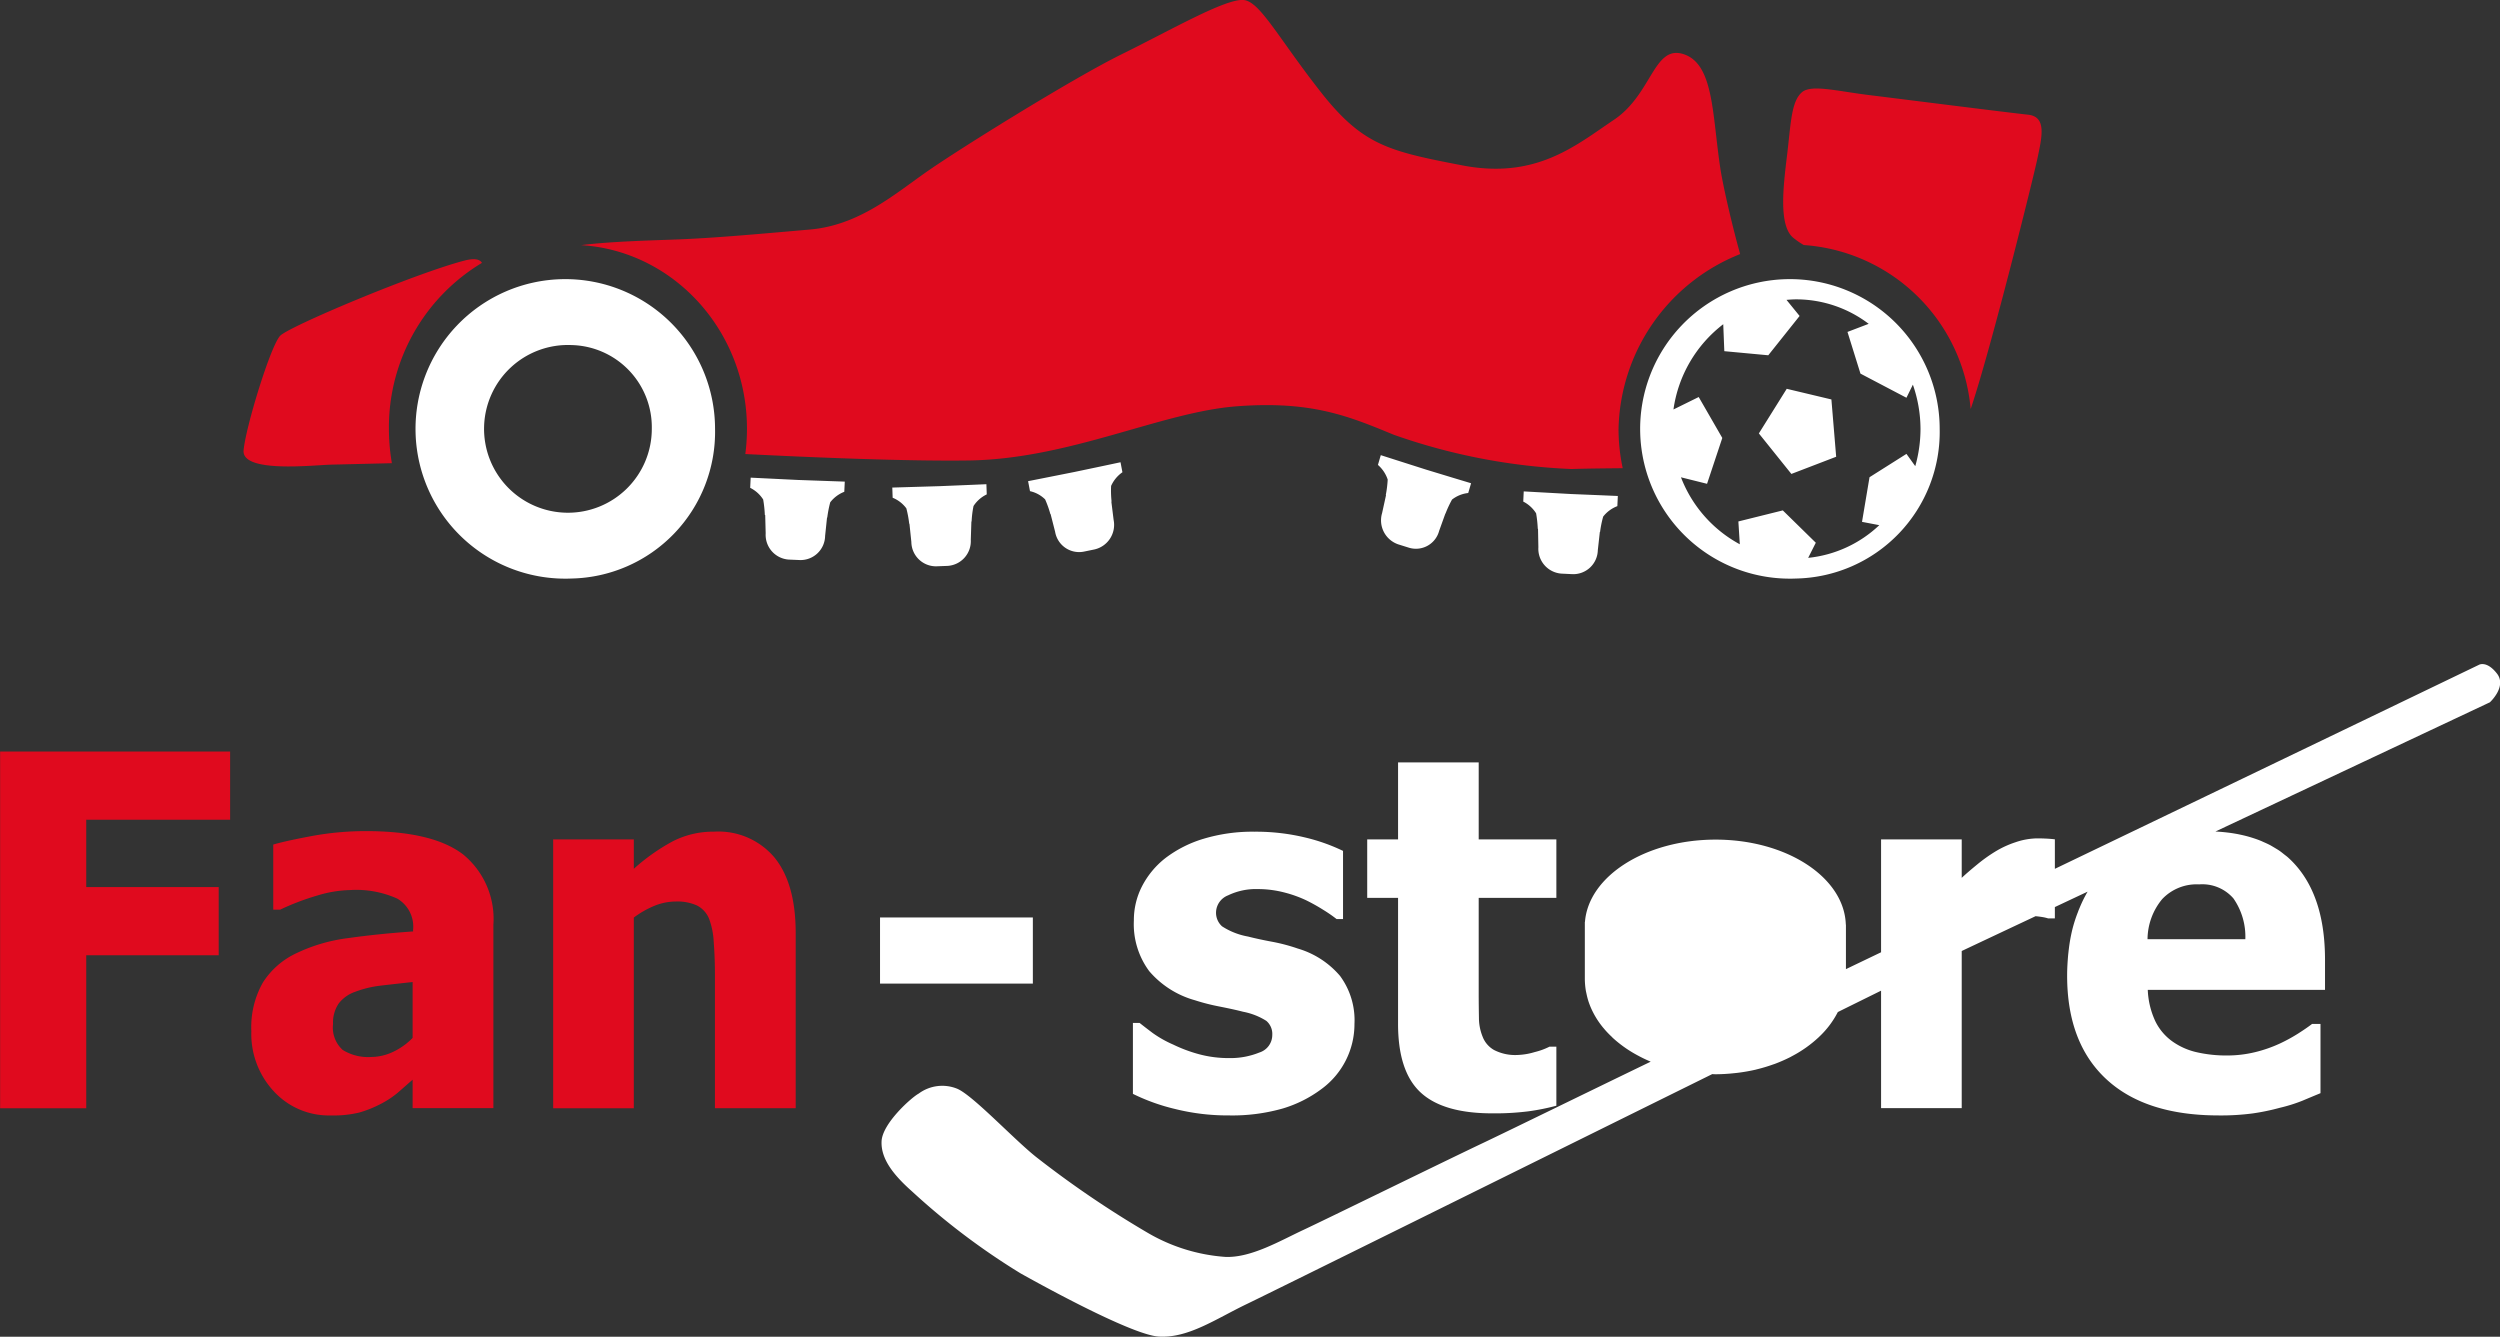 <svg id="logo" xmlns="http://www.w3.org/2000/svg" width="209.88" height="112.219" viewBox="0 0 209.88 112.219">
  <rect x="0" y="0" width="209.88" height="112.219" fill="#333333" stroke="none"/>
  <defs>
    <style>
      .cls-1 {
        fill: #fff;
      }

      .cls-1, .cls-2 {
        fill-rule: evenodd;
      }

      .cls-2 {
        fill: #e00a1e;
      }
    </style>
  </defs>
  <path class="cls-1" d="M2632.53,126.491l-23.04,10.847c0.34,0.018.68,0.047,1.01,0.086l0.08,0.01c0.31,0.039.6,0.087,0.89,0.145l0.15,0.032c0.27,0.057.52,0.121,0.77,0.194,0.07,0.021.15,0.045,0.22,0.068,0.22,0.071.44,0.146,0.65,0.232,0.1,0.037.18,0.079,0.27,0.119,0.19,0.082.37,0.164,0.55,0.257,0.11,0.06.22,0.128,0.33,0.192,0.14,0.086.29,0.17,0.43,0.265s0.27,0.2.4,0.305c0.1,0.078.2,0.151,0.3,0.234a7.887,7.887,0,0,1,.63.624q2.52,2.793,2.52,8v2.533h-14.88a6.846,6.846,0,0,0,.64,2.645,4.5,4.5,0,0,0,1.44,1.691,5.693,5.693,0,0,0,2.04.9,11.068,11.068,0,0,0,2.54.271,9.886,9.886,0,0,0,2.33-.275,11.222,11.222,0,0,0,2.1-.729,13.66,13.66,0,0,0,1.54-.843c0.47-.3.86-0.567,1.16-0.8h0.71v5.811c-0.55.227-1.06,0.44-1.52,0.634a13.027,13.027,0,0,1-1.89.592,18.617,18.617,0,0,1-2.27.472,20.277,20.277,0,0,1-2.86.171q-6.165,0-9.45-3.052t-3.28-8.7c0-.614.04-1.2,0.09-1.772,0.02-.143.03-0.284,0.05-0.425a13.834,13.834,0,0,1,.29-1.632h0a11.758,11.758,0,0,1,.48-1.5c0.04-.119.09-0.236,0.14-0.352a10.585,10.585,0,0,1,.67-1.354c-0.96.45-1.88,0.884-2.75,1.294v0.954h-0.56a3.311,3.311,0,0,0-.45-0.109c-0.18-.031-0.39-0.057-0.61-0.079-3.11,1.464-5.37,2.529-6.2,2.923v13.191h-6.77V150.7c-1.1.545-2.33,1.15-3.63,1.794h0a7.6,7.6,0,0,1-1.57,2.08,0.149,0.149,0,0,1-.04.039,10.19,10.19,0,0,1-2.25,1.591l-0.12.067a13.075,13.075,0,0,1-1.3.571c-0.06.022-.12,0.04-0.18,0.061a13.093,13.093,0,0,1-1.3.391c-0.06.014-.11,0.031-0.17,0.044a14.529,14.529,0,0,1-1.45.254c-0.11.014-.22,0.025-0.33,0.036a14.872,14.872,0,0,1-1.55.089c-0.1,0-.19-0.009-0.29-0.01-16.66,8.237-37.46,18.532-39.07,19.3-2.62,1.26-4.92,2.882-7.39,2.732-1.94-.117-7.95-3.266-11.59-5.3a58.317,58.317,0,0,1-9.11-6.875c-1.5-1.329-2.64-2.7-2.57-4.22s2.54-3.7,3.11-4a3.325,3.325,0,0,1,3.22-.419c1.31,0.532,4.75,4.234,6.66,5.749a84.466,84.466,0,0,0,9.35,6.353,14.98,14.98,0,0,0,6.54,2.025c2.16,0.075,4.57-1.351,6.55-2.276s11.99-5.836,15.24-7.374c2.1-1,8.66-4.208,13.9-6.742a12.278,12.278,0,0,1-1.13-.545l-0.09-.049a10.2,10.2,0,0,1-1.95-1.391,0.62,0.62,0,0,1-.08-0.084,7.624,7.624,0,0,1-.67-0.7c-0.04-.052-0.09-0.1-0.13-0.156a6.988,6.988,0,0,1-1.04-1.765c-0.03-.078-0.06-0.159-0.09-0.238a6.048,6.048,0,0,1-.2-0.723l-0.06-.274a6.417,6.417,0,0,1-.09-0.984v-0.059h0v-4.761h0.01c0.3-3.851,5.1-6.913,10.97-6.913,5.98,0,10.81,3.182,10.93,7.137h0.01v3.737c0.94-.452,1.92-0.92,2.95-1.416V138h6.77v3.23q0.465-.441,1.29-1.116a13.1,13.1,0,0,1,1.5-1.076,8.162,8.162,0,0,1,1.71-.794,5.837,5.837,0,0,1,1.85-.33c0.22,0,.47.006,0.74,0.019s0.51,0.034.73,0.061v2.477c17.03-8.179,35.63-17.14,35.63-17.14s0.65-.336,1.49.755S2632.53,126.491,2632.53,126.491Zm-27.51,16.522a5.322,5.322,0,0,0-1.23,3.365H2612a5.612,5.612,0,0,0-1-3.424,3.461,3.461,0,0,0-2.88-1.177A3.976,3.976,0,0,0,2605.02,143.013ZM2574.29,116.1a12.573,12.573,0,1,1,12.05-12.563A12.309,12.309,0,0,1,2574.29,116.1Zm6.16-8.505,3.1-1.959,0.74,1.03a11.492,11.492,0,0,0,.44-3.129,11.375,11.375,0,0,0-.64-3.713l-0.54,1.1-3.86-2.027-1.09-3.5,1.78-.679a10.077,10.077,0,0,0-6.09-2.056c-0.27,0-.54.021-0.81,0.043l1.1,1.352-2.63,3.3-3.69-.344-0.09-2.263a10.942,10.942,0,0,0-4.18,7.157l2.12-1.045,1.98,3.436-1.28,3.849-2.19-.546a10.794,10.794,0,0,0,4.94,5.623l-0.12-1.916,3.73-.928,2.77,2.715-0.64,1.269a10.183,10.183,0,0,0,5.97-2.744l-1.45-.278Zm-9.29-3.677,2.34-3.746,3.75,0.894,0.4,4.811-3.76,1.443Zm-13.07,6.983a8.776,8.776,0,0,0-.26,1.285h-0.02l-0.17,1.533a2.061,2.061,0,0,1-2.12,2.014l-0.94-.046a2.09,2.09,0,0,1-1.93-2.213l-0.03-1.542h-0.02a10.357,10.357,0,0,0-.14-1.305,2.734,2.734,0,0,0-1.08-.987l0.04-.855,1.48,0.082,2.49,0.138,2.43,0.1,1.5,0.064-0.04.854A2.738,2.738,0,0,0,2558.09,110.9Zm-3.93,32.006h-6.52v8c0,0.792.01,1.482,0.02,2.071a4.2,4.2,0,0,0,.31,1.588,2.175,2.175,0,0,0,.96,1.116,3.889,3.889,0,0,0,2,.415,5.619,5.619,0,0,0,1.42-.245,5.712,5.712,0,0,0,1.23-.45h0.58v4.956a18.987,18.987,0,0,1-2.34.47,22.634,22.634,0,0,1-3.04.171q-4.14,0-6.03-1.767t-1.88-5.783V142.906h-2.59V138h2.59v-6.465h6.77V138h6.52v4.9Zm-8.76-33.434a9.463,9.463,0,0,0-.55,1.181l-0.01-.005-0.52,1.446a2.014,2.014,0,0,1-2.52,1.422l-0.9-.281a2.129,2.129,0,0,1-1.37-2.631l0.33-1.506-0.02-.008a9.54,9.54,0,0,0,.16-1.3,2.794,2.794,0,0,0-.82-1.229l0.24-.82,1.41,0.451,2.39,0.762,2.33,0.708L2547,108.1l-0.24.82A2.689,2.689,0,0,0,2545.4,109.472Zm-17.12,36.684c0.58,0.148,1.24.292,2,.433a15.141,15.141,0,0,1,2.17.573,7.382,7.382,0,0,1,3.55,2.3,6.26,6.26,0,0,1,1.21,4.03,6.751,6.751,0,0,1-2.75,5.45,10.364,10.364,0,0,1-3.27,1.648,15.479,15.479,0,0,1-4.52.582,18.234,18.234,0,0,1-4.53-.543,16.676,16.676,0,0,1-3.53-1.267v-5.957h0.56c0.32,0.256.69,0.538,1.1,0.848a9.447,9.447,0,0,0,1.72.97,12.289,12.289,0,0,0,2.13.8,9.508,9.508,0,0,0,2.58.335,6.418,6.418,0,0,0,2.52-.465,1.542,1.542,0,0,0,1.09-1.475,1.44,1.44,0,0,0-.5-1.185,5.625,5.625,0,0,0-1.95-.765c-0.52-.135-1.17-0.277-1.95-0.432a17.09,17.09,0,0,1-2.09-.532,7.8,7.8,0,0,1-3.84-2.443,6.624,6.624,0,0,1-1.29-4.251,6.223,6.223,0,0,1,.67-2.846,7.175,7.175,0,0,1,1.96-2.382,10.01,10.01,0,0,1,3.2-1.629,14.255,14.255,0,0,1,4.3-.6,17.559,17.559,0,0,1,4.2.474,15.552,15.552,0,0,1,3.23,1.137v5.723h-0.54a12.007,12.007,0,0,0-1.1-.761,15.207,15.207,0,0,0-1.47-.822,10.2,10.2,0,0,0-1.9-.67,8.8,8.8,0,0,0-2.15-.264,5.379,5.379,0,0,0-2.49.526,1.574,1.574,0,0,0-1.01,1.392,1.536,1.536,0,0,0,.5,1.206A5.875,5.875,0,0,0,2528.28,146.156Zm-11.46-36.517-0.02,0,0.19,1.533a2.117,2.117,0,0,1-1.6,2.483l-0.92.189a2.043,2.043,0,0,1-2.39-1.668l-0.38-1.49-0.02,0a8.8,8.8,0,0,0-.44-1.232,2.611,2.611,0,0,0-1.27-.69l-0.16-.839,1.46-.289,2.45-.487,2.38-.5,1.47-.312,0.16,0.839a2.786,2.786,0,0,0-.95,1.147A8.408,8.408,0,0,0,2516.82,109.639Zm-11.75,1.669h-0.02l-0.05,1.543a2.079,2.079,0,0,1-1.95,2.187l-0.94.035a2.068,2.068,0,0,1-2.1-2.04l-0.16-1.536h-0.02a9.248,9.248,0,0,0-.24-1.288,2.678,2.678,0,0,0-1.15-.892l-0.03-.855,1.48-.044,2.5-.074,2.42-.1,1.5-.064,0.03,0.855a2.723,2.723,0,0,0-1.11.975A8.247,8.247,0,0,0,2505.07,111.308Zm5.14,38.8h-12.83v-5.555h12.83v5.555ZM2493.2,109.7a9.82,9.82,0,0,0-.25,1.287h-0.02l-0.16,1.533a2.063,2.063,0,0,1-2.11,2.029l-0.94-.04a2.08,2.08,0,0,1-1.94-2.2l-0.04-1.543h-0.03a10.3,10.3,0,0,0-.14-1.3,2.722,2.722,0,0,0-1.09-.98l0.04-.856,1.47,0.072,2.5,0.122,2.42,0.086,1.51,0.053-0.04.855A2.753,2.753,0,0,0,2493.2,109.7Zm-21.72,6.4a12.573,12.573,0,1,1,12.05-12.563A12.312,12.312,0,0,1,2471.48,116.1Zm0-19.6a7.041,7.041,0,1,0,6.74,7.035A6.9,6.9,0,0,0,2471.48,96.5Z" transform="translate(-2423.5 -67.531)"/>
  <path id="Shape_2_copy" data-name="Shape 2 copy" class="cls-2" d="M2594.54,80.865c-0.33,1.58-3.95,16.162-5.6,21.008a15.113,15.113,0,0,0-14.01-13.77,6.516,6.516,0,0,1-.93-0.65c-1.18-1.07-.79-4.281-0.47-6.917s0.34-4.5,1.26-5.272c0.8-.658,2.93-0.083,5.61.247s11.77,1.483,13.35,1.648S2594.94,78.972,2594.54,80.865Zm-35.16,22.672a15.628,15.628,0,0,0,.35,3.3c-1.93.017-3.51,0.04-4.28,0.07a51.042,51.042,0,0,1-14.93-2.873c-3.78-1.556-6.88-2.872-13.2-2.393s-14,4.427-22.49,4.548c-5.3.074-13.41-.269-18.76-0.54a16.384,16.384,0,0,0,.14-2.116c0-8.221-6.16-14.941-13.92-15.422,2.46-.31,5.78-0.392,7.97-0.474,3.22-.119,7.12-0.478,11.25-0.838s7.12-2.992,9.87-4.906,12.17-7.779,16.3-9.814,8.71-4.679,10.22-4.548c1.37,0.119,2.87,3.112,6.43,7.659s5.73,5.027,11.93,6.224,9.53-1.676,12.74-3.83,3.33-6.343,5.86-5.5,2.38,5.062,3.07,9.609c0.19,1.247.88,4.371,1.66,7.169A16.157,16.157,0,0,0,2559.38,103.537Zm-82.67,36.932a16.7,16.7,0,0,1,3.24-2.293,7.436,7.436,0,0,1,3.5-.825,6.143,6.143,0,0,1,5.08,2.184q1.77,2.181,1.77,6.327v14.705h-6.78v-11.2c0-.911-0.03-1.82-0.1-2.726a6.459,6.459,0,0,0-.4-2,2.173,2.173,0,0,0-1.01-1.094,4,4,0,0,0-1.77-.333,4.846,4.846,0,0,0-1.7.321,7.97,7.97,0,0,0-1.83,1.027v16.009h-6.77V138h6.77v2.467Zm-18.57,17.706c-0.46.4-.87,0.765-1.24,1.086a7.794,7.794,0,0,1-1.47.964,9.593,9.593,0,0,1-1.77.706,9.135,9.135,0,0,1-2.39.243,6.268,6.268,0,0,1-4.77-2.01,7.079,7.079,0,0,1-1.9-5.07,7.625,7.625,0,0,1,.96-4.062,6.668,6.668,0,0,1,2.78-2.456,14.092,14.092,0,0,1,4.37-1.287q2.55-.361,5.47-0.562V145.6a2.727,2.727,0,0,0-1.32-2.624,8.369,8.369,0,0,0-3.94-.724,10.181,10.181,0,0,0-2.79.462,20.932,20.932,0,0,0-3.11,1.185h-0.58v-5.465q1.005-.3,3.24-0.717a24.961,24.961,0,0,1,4.52-.413q5.6,0,8.16,1.943a6.991,6.991,0,0,1,2.56,5.931v15.385h-6.78v-2.392Zm0-8.2q-1.695.183-2.76,0.311a8.954,8.954,0,0,0-2.07.511,2.967,2.967,0,0,0-1.37.972,2.854,2.854,0,0,0-.48,1.732,2.529,2.529,0,0,0,.81,2.174,4.053,4.053,0,0,0,2.4.592,4.357,4.357,0,0,0,1.81-.421,5.589,5.589,0,0,0,1.66-1.181v-4.69Zm-1.74-43.558-5.07.121c-1.51.036-7.55,0.736-7.38-1.2s2.28-8.827,3.08-9.627,11.31-5.221,15.45-6.3c0.84-.219,1.3-0.126,1.48.19a16.1,16.1,0,0,0-7.81,13.934A17.1,17.1,0,0,0,2456.4,106.421ZM2430.74,142h11.12v5.727h-11.12v12.845h-7.23V130.625h19.31v5.727h-12.08V142Z" transform="translate(-2423.5 -67.531)"/>
</svg>
